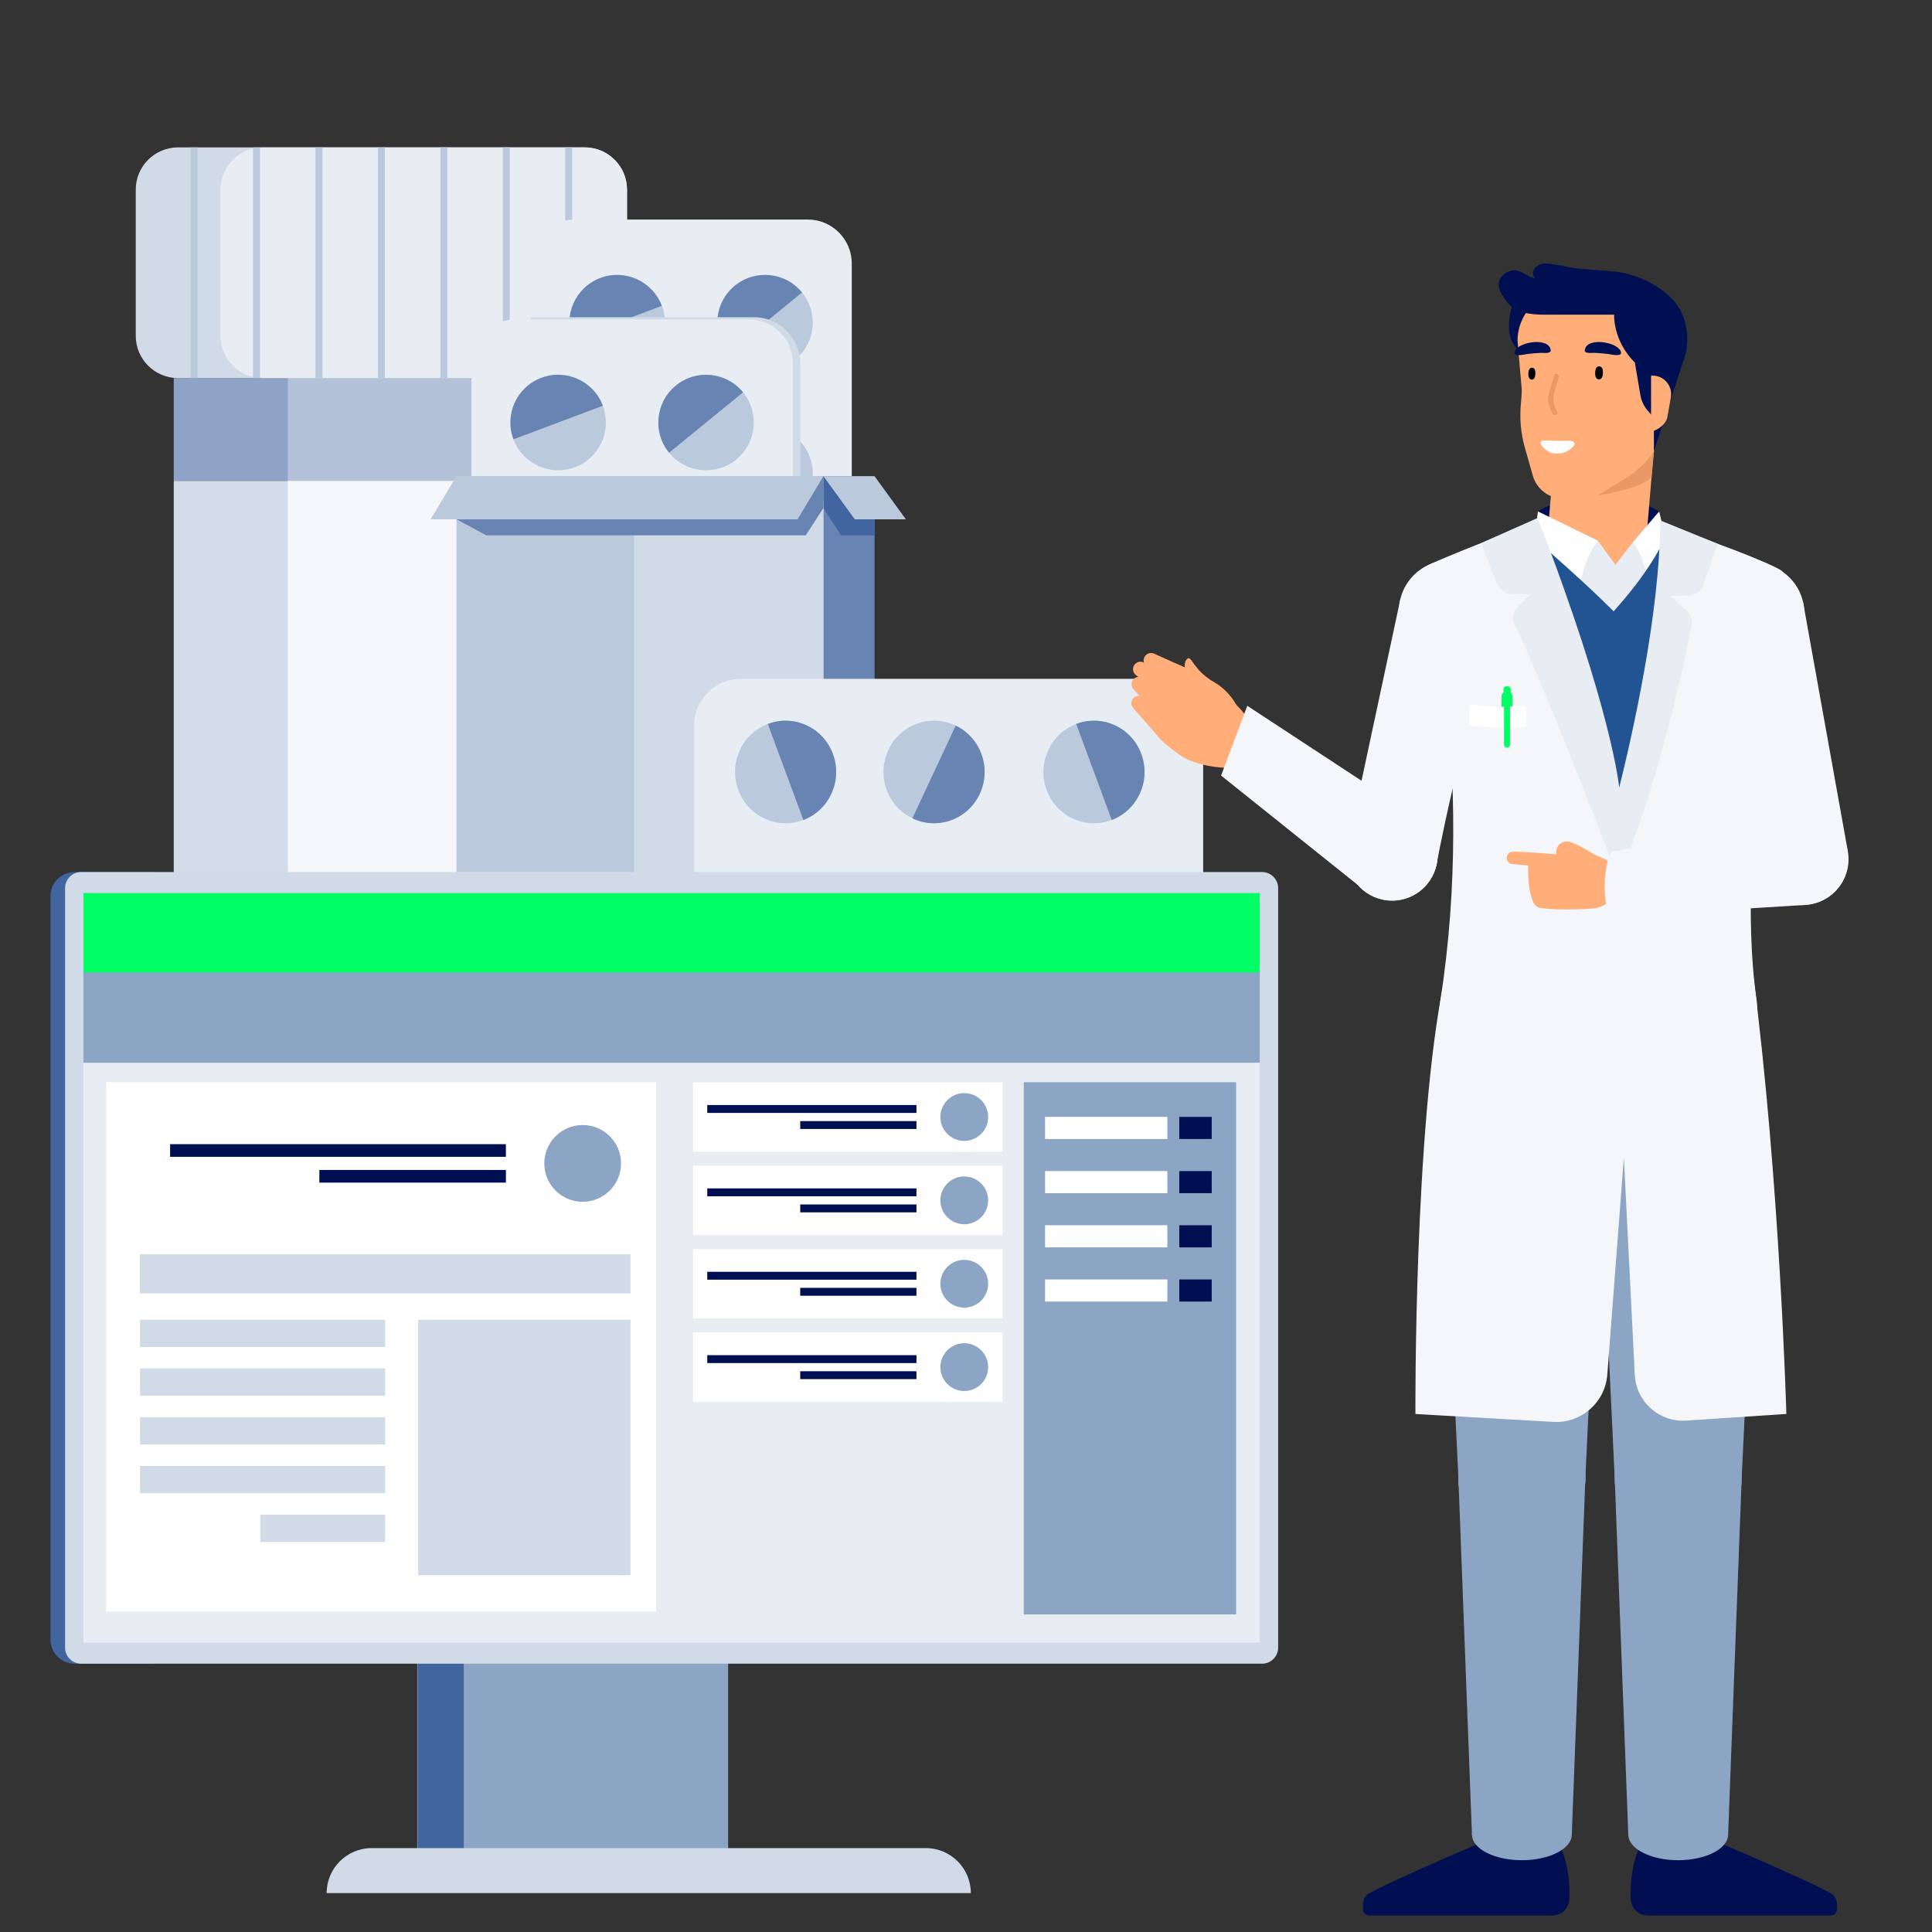 <?xml version="1.0" encoding="UTF-8"?>
<!-- Generator: Adobe Illustrator 25.4.1, SVG Export Plug-In . SVG Version: 6.00 Build 0)  -->
<svg xmlns="http://www.w3.org/2000/svg" xmlns:xlink="http://www.w3.org/1999/xlink" version="1.1" id="Ebene_1" x="0px" y="0px" viewBox="0 0 1080 1080" style="enable-background:new 0 0 1080 1080;" xml:space="preserve">
<rect x="0" y="0" width="1080" height="1080" fill="#333333" stroke="none"/>
<style type="text/css">
	.st0{fill:#8EA3C5;}
	.st1{fill:#B3C1D9;}
	.st2{fill:#D3DCE8;}
	.st3{fill:#F4F6F9;}
	.st4{fill:#D1DBE7;}
	.st5{fill:#E8EDF3;}
	.st6{fill:#BBC9DC;}
	.st7{fill:#6884B2;}
	.st8{fill:#42659F;}
	.st9{fill:#8DA5C4;}
	.st10{fill:#00FF64;}
	.st11{clip-path:url(#SVGID_00000119117513870860208340000010869744185514527389_);fill:#B3C1D9;}
	.st12{clip-path:url(#SVGID_00000119117513870860208340000010869744185514527389_);}
	.st13{fill:#FFAE7A;}
	.st14{fill:#FFFFFF;}
	.st15{fill:#E89966;}
	.st16{fill:#000E52;}
	.st17{fill:#000E52;stroke:#000E52;stroke-width:22.006;stroke-linecap:round;stroke-linejoin:round;stroke-miterlimit:10;}
	.st18{fill:#4AFFFF;}
	.st19{fill:url(#SVGID_00000016063818765293180490000015136334091439420842_);}
	.st20{fill:none;stroke:#000E52;stroke-width:10.493;stroke-linecap:round;stroke-linejoin:round;stroke-miterlimit:10;}
	.st21{fill:#A4B7D0;}
	.st22{opacity:0.1;fill:#FFAE7A;}
	.st23{opacity:0.3;fill:#FFFFFF;}
	.st24{fill:none;stroke:#000000;stroke-width:2.623;stroke-linecap:round;stroke-linejoin:round;stroke-miterlimit:10;}
	.st25{fill:#EE8360;}
	.st26{fill:#225494;}
</style>
<g>
	<g>
		<path class="st0" d="M329.26,503.98V550c0,12.4-10.05,22.45-22.45,22.45H119.58c-12.4,0-22.45-10.05-22.45-22.45v-46.01H329.26z"></path>
		<rect x="97.13" y="211.36" class="st0" width="232.13" height="57.46"></rect>
	</g>
	<g>
		<rect x="160.89" y="211.36" class="st1" width="168.37" height="57.46"></rect>
		<path class="st1" d="M329.26,503.98V550c0,12.4-10.05,22.45-22.45,22.45H183.34c-12.4,0-22.45-10.05-22.45-22.45v-46.01H329.26z"></path>
	</g>
	
		<rect x="97.13" y="268.82" transform="matrix(-1 -4.488910e-11 4.488910e-11 -1 426.388 772.8)" class="st2" width="232.13" height="235.16"></rect>
	<rect x="160.89" y="268.82" class="st3" width="168.37" height="235.16"></rect>
	<path class="st4" d="M99.52,82.39h227.35c13.05,0,23.63,10.58,23.63,23.63v81.7c0,13.05-10.58,23.63-23.63,23.63H99.52   c-13.05,0-23.63-10.58-23.63-23.63v-81.7C75.89,92.98,86.47,82.39,99.52,82.39z"></path>
	<path class="st5" d="M123.26,187.72v-81.7c0-13.05,10.58-23.63,23.63-23.63h179.98c13.05,0,23.63,10.58,23.63,23.63v81.7   c0,13.05-10.58,23.63-23.63,23.63H146.89C133.84,211.36,123.26,200.78,123.26,187.72z"></path>
	<g>
		<g>
			<rect x="315.98" y="82.39" class="st6" width="3.87" height="128.96"></rect>
		</g>
		<g>
			<rect x="281.07" y="82.39" class="st6" width="3.87" height="128.96"></rect>
		</g>
		<g>
			<rect x="246.17" y="82.39" class="st6" width="3.87" height="128.96"></rect>
		</g>
		<g>
			<rect x="106.53" y="82.39" class="st6" width="3.87" height="128.96"></rect>
		</g>
		<g>
			<rect x="176.35" y="82.39" class="st6" width="3.87" height="128.96"></rect>
		</g>
		<g>
			<rect x="211.26" y="82.39" class="st6" width="3.87" height="128.96"></rect>
		</g>
		<g>
			<rect x="141.45" y="82.39" class="st6" width="3.87" height="128.96"></rect>
		</g>
	</g>
</g>
<g>
	<g>
		<g>
			<g>
				<g>
					<path class="st5" d="M296.5,147.25v219.73c0,13.48,11.03,24.52,24.52,24.52h130.6c3.49,0,6.82-0.74,9.84-2.08       c8.62-3.81,14.68-12.45,14.68-22.44V147.25c0-13.49-11.04-24.52-24.52-24.52h-130.6C307.53,122.73,296.5,133.76,296.5,147.25z"></path>
					
						<ellipse transform="matrix(0.043 -0.999 0.999 0.043 150.09 517.356)" class="st6" cx="344.97" cy="180.37" rx="26.69" ry="26.69"></ellipse>
					<path class="st7" d="M319.98,189.75l49.97-18.76c-5.18-13.8-20.56-20.79-34.37-15.6C321.79,160.57,314.8,175.96,319.98,189.75z       "></path>
					<path class="st6" d="M444.54,201.04c11.42-9.32,13.12-26.14,3.8-37.55c-9.32-11.42-26.13-13.12-37.55-3.8       c-11.42,9.32-13.12,26.13-3.8,37.55C416.31,208.66,433.12,210.36,444.54,201.04z"></path>
					<path class="st7" d="M406.99,197.25l41.35-33.75c-9.32-11.42-26.13-13.12-37.55-3.8C399.37,169.02,397.67,185.83,406.99,197.25       z"></path>
					<path class="st6" d="M354.35,368.16c13.8-5.18,20.78-20.57,15.6-34.37c-5.18-13.8-20.56-20.79-34.37-15.6       c-13.8,5.18-20.78,20.57-15.6,34.37C325.16,366.35,340.55,373.34,354.35,368.16z"></path>
					<path class="st7" d="M319.98,354.37l49.97-18.76c-5.18-13.8-20.56-20.79-34.37-15.6C321.79,325.18,314.8,340.57,319.98,354.37z       "></path>
					<path class="st6" d="M444.54,363.85c11.42-9.32,13.12-26.13,3.8-37.55c-9.32-11.42-26.13-13.12-37.55-3.8       c-11.42,9.32-13.12,26.14-3.8,37.55C416.31,371.47,433.12,373.17,444.54,363.85z"></path>
					<path class="st7" d="M406.99,361.87l41.35-33.75c-9.32-11.42-26.13-13.12-37.55-3.8C399.37,333.63,397.67,350.45,406.99,361.87       z"></path>
					<g>
						<path class="st6" d="M333.54,288.92c13.32,6.32,29.24,0.63,35.55-12.69c6.31-13.32,0.64-29.23-12.69-35.55        c-13.32-6.31-29.24-0.63-35.55,12.69C314.54,266.69,320.22,282.61,333.54,288.92z"></path>
						<path class="st7" d="M320.85,253.37l48.23,22.86c6.31-13.32,0.64-29.23-12.69-35.55        C343.08,234.37,327.16,240.06,320.85,253.37z"></path>
					</g>
					<path class="st6" d="M452.44,254.89c-5.48-13.69-21.01-20.34-34.69-14.86c-13.68,5.48-20.34,21.01-14.86,34.69       c5.48,13.68,21.01,20.34,34.69,14.86C451.26,284.1,457.92,268.57,452.44,254.89z"></path>
					<path class="st7" d="M437.58,289.58l-19.83-49.55c-13.68,5.48-20.34,21.01-14.86,34.69       C408.36,288.4,423.9,295.06,437.58,289.58z"></path>
				</g>
			</g>
			<path class="st4" d="M296.5,177.32v191.2c0,12.63,10.09,22.97,22.44,22.97h119.51c3.2,0,6.24-0.69,9-1.95V203.79     c0-7.6-3.17-14.47-8.22-19.31c-1.87-1.79-3.99-3.3-6.31-4.47c-3.42-1.72-7.26-2.69-11.32-2.69H296.5z"></path>
		</g>
		<g>
			<g>
				<path class="st5" d="M443.18,422.8V203.07c0-13.49-11.03-24.52-24.52-24.52h-130.6c-13.48,0-24.52,11.03-24.52,24.52V422.8      c0,13.49,11.03,24.52,24.52,24.52h130.6C432.14,447.32,443.18,436.28,443.18,422.8z"></path>
				<path class="st6" d="M321.39,261.18c13.8-5.18,20.78-20.57,15.6-34.37c-5.18-13.8-20.56-20.79-34.37-15.6      c-13.8,5.18-20.78,20.57-15.6,34.37C292.21,259.37,307.6,266.36,321.39,261.18z"></path>
				<path class="st7" d="M287.03,245.58L337,226.81c-5.18-13.8-20.56-20.79-34.37-15.6C288.83,216.39,281.85,231.78,287.03,245.58z"></path>
				<path class="st6" d="M411.58,256.87c11.42-9.32,13.12-26.13,3.8-37.55c-9.32-11.42-26.13-13.12-37.55-3.8      c-11.42,9.32-13.12,26.14-3.8,37.55C383.35,264.49,400.17,266.19,411.58,256.87z"></path>
				<path class="st7" d="M374.03,253.07l41.35-33.75c-9.32-11.42-26.13-13.12-37.55-3.8C366.41,224.84,364.71,241.66,374.03,253.07z      "></path>
				<path class="st6" d="M321.39,423.99c13.8-5.18,20.78-20.57,15.6-34.37c-5.18-13.8-20.56-20.79-34.37-15.6      c-13.8,5.18-20.78,20.57-15.6,34.37C292.21,422.18,307.6,429.17,321.39,423.99z"></path>
				<path class="st7" d="M287.03,410.2L337,391.43c-5.18-13.8-20.56-20.79-34.37-15.6C288.83,381.01,281.85,396.4,287.03,410.2z"></path>
				<path class="st6" d="M411.58,419.67c11.42-9.32,13.12-26.14,3.8-37.55c-9.32-11.42-26.13-13.12-37.55-3.8      c-11.42,9.32-13.12,26.14-3.8,37.55C383.35,427.29,400.17,428.99,411.58,419.67z"></path>
				<path class="st7" d="M374.03,417.69l41.35-33.75c-9.32-11.42-26.13-13.12-37.55-3.8C366.41,389.46,364.71,406.28,374.03,417.69z      "></path>
				<g>
					<path class="st6" d="M300.58,344.75c13.32,6.32,29.24,0.63,35.55-12.69c6.31-13.32,0.64-29.23-12.69-35.55       c-13.32-6.31-29.24-0.63-35.55,12.69C281.58,322.52,287.26,338.43,300.58,344.75z"></path>
					<path class="st7" d="M287.89,309.2l48.23,22.86c6.31-13.32,0.64-29.23-12.69-35.55C310.12,290.2,294.21,295.88,287.89,309.2z"></path>
				</g>
				<path class="st6" d="M419.48,310.71c-5.48-13.69-21.01-20.34-34.69-14.86c-13.68,5.48-20.34,21-14.86,34.69      c5.48,13.68,21.01,20.34,34.69,14.86C418.3,339.93,424.96,324.39,419.48,310.71z"></path>
				<path class="st7" d="M404.62,345.41l-19.83-49.56c-13.68,5.48-20.34,21-14.86,34.69C375.4,344.23,390.94,350.88,404.62,345.41z"></path>
			</g>
		</g>
		<g>
			
				<rect x="283.75" y="266.2" transform="matrix(-1 -4.490198e-11 4.490198e-11 -1 772.63 838.517)" class="st7" width="205.12" height="306.12"></rect>
			<rect x="255.18" y="266.2" class="st6" width="205.12" height="306.12"></rect>
			<polygon class="st8" points="460.31,283.96 470.14,299.25 488.88,299.25 488.88,266.2 460.31,266.2    "></polygon>
			<polygon class="st6" points="477.83,290.31 506.4,290.31 488.88,266.2 460.31,266.2    "></polygon>
			<polygon class="st4" points="354.51,572.4 460.31,572.4 460.31,280.15 354.51,290.28    "></polygon>
			<polygon class="st7" points="255.18,290.31 271.82,299.25 450.42,299.25 460.31,283.96 460.31,266.2    "></polygon>
			<polygon class="st6" points="240.69,290.31 445.82,290.31 460.31,266.2 255.18,266.2    "></polygon>
		</g>
	</g>
	<g>
		<g>
			<path class="st5" d="M414.14,572.4h232.29c14.38,0,26.15-11.77,26.15-26.15V405.62c0-14.38-11.77-26.15-26.15-26.15H414.14     c-14.38,0-26.15,11.77-26.15,26.15v140.64C388,560.64,399.76,572.4,414.14,572.4z"></path>
			<path class="st6" d="M585.08,441.61c5.49,14.83,21.78,22.32,36.39,16.76c14.61-5.56,22.01-22.08,16.52-36.91     c-5.49-14.82-21.78-22.32-36.39-16.76C587,410.26,579.6,426.79,585.08,441.61z"></path>
			<path class="st7" d="M601.6,404.7l19.87,53.67c14.61-5.56,22.01-22.08,16.52-36.91C632.51,406.64,616.21,399.13,601.6,404.7z"></path>
			<path class="st6" d="M589.65,538.47c9.87,12.27,27.67,14.09,39.76,4.08c12.09-10.01,13.89-28.06,4.02-40.33     c-9.87-12.26-27.67-14.09-39.76-4.08C581.58,508.15,579.78,526.21,589.65,538.47z"></path>
			<path class="st7" d="M593.67,498.14l35.74,44.41c12.09-10.01,13.89-28.06,4.02-40.33C623.56,489.96,605.76,488.13,593.67,498.14z     "></path>
			<path class="st6" d="M412.7,441.61c5.49,14.83,21.78,22.32,36.39,16.76c14.61-5.56,22.01-22.08,16.52-36.91     c-5.49-14.82-21.78-22.32-36.39-16.76C414.61,410.26,407.21,426.79,412.7,441.61z"></path>
			<path class="st7" d="M429.21,404.7l19.87,53.67c14.61-5.56,22.01-22.08,16.52-36.91C460.12,406.64,443.82,399.13,429.21,404.7z"></path>
			<path class="st6" d="M417.27,538.47c9.53,11.85,26.46,13.95,38.49,5.06c0.43-0.3,0.85-0.63,1.27-0.98     c12.09-10.01,13.89-28.06,4.02-40.33c-9.86-12.26-27.67-14.09-39.76-4.08c-0.41,0.34-0.81,0.69-1.2,1.05     C409.08,509.37,407.73,526.63,417.27,538.47z"></path>
			<path class="st7" d="M420.08,499.19l35.68,44.33c0.43-0.3,0.85-0.63,1.27-0.98c12.09-10.01,13.89-28.06,4.02-40.33     c-9.86-12.26-27.67-14.09-39.76-4.08C420.87,498.49,420.48,498.83,420.08,499.19z"></path>
			<g>
				<path class="st6" d="M496.6,419.26c-6.69,14.31-0.67,31.4,13.43,38.18c14.1,6.78,30.95,0.68,37.64-13.63      c6.68-14.3,0.67-31.4-13.43-38.18C520.14,398.85,503.29,404.95,496.6,419.26z"></path>
				<path class="st7" d="M534.24,405.63l-24.2,51.8c14.1,6.78,30.95,0.68,37.64-13.63C554.36,429.5,548.34,412.41,534.24,405.63z"></path>
			</g>
			<path class="st6" d="M532.64,546.96c14.49-5.89,21.53-22.57,15.73-37.26s-22.24-21.84-36.74-15.96     c-14.49,5.88-21.53,22.57-15.73,37.26C501.7,545.69,518.15,552.84,532.64,546.96z"></path>
			<path class="st7" d="M495.9,531l52.47-21.3c-5.8-14.69-22.24-21.84-36.74-15.96C497.15,499.62,490.1,516.3,495.9,531z"></path>
		</g>
	</g>
</g>
<g>
	<path class="st16" d="M859.72,285.88c0,0,31.63-20.41,67.77,0l-24.2,33.96l0,0L859.72,285.88z"></path>
	<g>
		<path class="st13" d="M926.51,228.02l-7.12,84.11l-16.55,4.57l-39.02-2.1l7.6-91.2c1.19-14.26,13.07-25.26,27.38-25.35h0    C915.05,197.95,927.88,211.83,926.51,228.02z"></path>
		<path class="st15" d="M926.33,233.53l-46.53,45.17c0,0,35.09-3.15,43.43-11.86L926.33,233.53z"></path>
		<g>
			<g id="ARZT_x5F_HEAD_x5F_3-4_5_">
				<path class="st16" d="M845.94,169.23c0,0-7.99,19.97,5.05,28.28c13.03,8.31,16.61-28.28,16.61-28.28H845.94z"></path>
				<path class="st13" d="M924.53,252.26L924.53,252.26c-4.09,6.05-9.42,11.17-15.64,15l-14.33,8.82c-2.78,1.71-5.98,2.62-9.24,2.62      H873.8c-7.88,0-14.8-5.23-16.95-12.8l-4.42-15.55c-2.26-7.94-3.02-16.24-2.25-24.46c0.26-2.75,0.49-5.5,0.49-8.25l-2.36-27.06      c0-15.64,12.67-28.31,28.31-28.31h31.3c9.17,0,16.61,7.44,16.61,16.61v50.52V252.26z"></path>
				<path class="st16" d="M924.53,252.26l17.83-54.66c1.4-6.61,1.01-13.48-1.12-19.89l0,0c-4.84-14.56-24.21-24.8-39.51-25.99      c0,0-2.92-0.29-16.04-1.25c-13.12-0.95-21.56-5.31-26.29-1.85c-4.73,3.46-1.38,6.85-1.38,6.85c-2.91-0.1-5.47-2.95-9.82-4.2      c-4.51-1.3-14.66,4.04-8.42,13.64c4.1,6.31,6.63,11.01,24.25,11.01s38.28,0,38.28,0s-0.86,14.32,11.59,26.76l3.09,18.22      c0.55,3.21,1.97,6.2,4.11,8.66l3.44,3.94V252.26z"></path>
				<path class="st13" d="M922.96,209.99c0.03,0,1.63,0,1.66,0h0c6.12,0.49,10.49,6.15,9.4,12.2l-1.97,10.98      c-0.73,4.06-5.31,7.17-9.09,8.19V209.99z"></path>
			</g>
			<path d="M892.01,206.38c0.78-2.48,3.71-1.93,3.96,0.56c0.14,1.45,0.2,4.14-1.31,4.96c-1.19,0.65-2.33-0.25-2.72-1.36     C891.66,209.73,891.56,207.8,892.01,206.38z"></path>
			<path d="M854.64,207c0.71-2.25,3.37-1.75,3.59,0.51c0.13,1.31,0.18,3.75-1.19,4.5c-1.08,0.59-2.11-0.23-2.46-1.23     C854.32,210.04,854.23,208.29,854.64,207z"></path>
			<path class="st16" d="M905.92,196.19c1.76,3.77-5.65,1.86-6.99,1.69c-2.55-0.32-5.11-0.53-7.68-0.63     c-1.14-0.05-5.56,0.6-5.35-1.43C886.68,188.4,903.46,190.91,905.92,196.19z"></path>
			<path class="st15" d="M865.63,221.01c0.74-3.77,2.19-7.37,3.14-11.09c0.44-1.73,3.03-0.75,2.6,0.97c-0.7,2.75-1.64,5.42-2.4,8.15     c-1.24,4.46-0.53,7.19,1.51,11.14c0.82,1.59-1.69,2.77-2.51,1.18C866.23,227.99,864.88,224.85,865.63,221.01z"></path>
			<path class="st16" d="M846.84,196.19c-1.76,3.77,5.65,1.86,6.99,1.69c2.55-0.32,5.11-0.53,7.68-0.63     c1.14-0.05,5.56,0.6,5.35-1.43C866.08,188.4,849.3,190.91,846.84,196.19z"></path>
			<path class="st14" d="M861.63,246.49c0.26-0.22,0.66-0.34,1.38-0.29c4.64,0.31,9.34,0.16,13.98,0.21     c1.63,0.02,4.29,0.75,2.73,2.78c-2.61,3.37-6.88,5.08-12.07,4.09C865.21,252.82,859.53,248.25,861.63,246.49z"></path>
		</g>
	</g>
	<g>
		<circle class="st13" cx="938.09" cy="988.18" r="16.61"></circle>
		<circle class="st13" cx="938.13" cy="1034.65" r="16.61"></circle>
		<rect x="921.5" y="988.18" class="st13" width="33.22" height="46.47"></rect>
	</g>
	<path class="st16" d="M916.49,1032.59c0,0,29.49-3.17,38.24-5.2c0,0,52.86,22.25,68.82,31.04c1.92,1.06,3.13,3.04,3.23,5.23   l0.15,3.45c0.09,1.99-1.5,3.65-3.49,3.65H921.02c-5.1,0-9.27-4.04-9.44-9.14C911.31,1053.91,911.94,1042.56,916.49,1032.59z"></path>
	<g>
		<g>
			<circle class="st9" cx="938.12" cy="825.92" r="35.51"></circle>
			<ellipse class="st9" cx="938.12" cy="1025.56" rx="27.9" ry="14.31"></ellipse>
		</g>
		<circle class="st16" cx="938.12" cy="825.92" r="35.51"></circle>
		<polygon class="st9" points="902.62,825.92 910.22,1025.56 966.03,1025.56 973.63,825.92   "></polygon>
	</g>
	<g>
		<circle class="st9" cx="938.12" cy="590.15" r="46.73"></circle>
		<polygon class="st9" points="973.63,825.92 984.86,590.15 891.39,590.15 902.62,825.92   "></polygon>
		<circle class="st9" cx="938.12" cy="825.92" r="35.51"></circle>
	</g>
	<g>
		<g>
			<circle class="st13" cx="850.77" cy="988.18" r="16.61"></circle>
			<circle class="st13" cx="850.73" cy="1034.65" r="16.61"></circle>
			
				<rect x="834.14" y="988.18" transform="matrix(-1 -8.394647e-04 8.394647e-04 -1 1700.649 2023.553)" class="st13" width="33.22" height="46.47"></rect>
		</g>
		<path class="st16" d="M872.37,1032.59c0,0-29.49-3.17-38.24-5.2c0,0-52.86,22.25-68.82,31.04c-1.92,1.06-3.13,3.04-3.23,5.23    l-0.15,3.45c-0.09,1.99,1.5,3.65,3.49,3.65h102.42c5.1,0,9.27-4.04,9.44-9.14C877.55,1053.91,876.92,1042.56,872.37,1032.59z"></path>
		<g>
			<circle class="st9" cx="850.73" cy="590.15" r="46.73"></circle>
			<polygon class="st9" points="815.23,825.92 804,590.15 897.47,590.15 886.24,825.92    "></polygon>
			<circle class="st9" cx="850.73" cy="825.92" r="35.51"></circle>
		</g>
		<g>
			<g>
				<circle class="st9" cx="850.73" cy="825.92" r="35.51"></circle>
				<ellipse class="st9" cx="850.73" cy="1025.56" rx="27.9" ry="14.31"></ellipse>
			</g>
			<circle class="st9" cx="850.73" cy="825.92" r="35.51"></circle>
			<polygon class="st9" points="886.24,825.92 878.64,1025.56 822.83,1025.56 815.23,825.92    "></polygon>
		</g>
	</g>
	<path class="st5" d="M884.33,309.15l8.8-6.97l9.9,13.6l9.75-12.7c5.07,4.47,8.92,10.75,11.61,18.72l-20.18,25.9l-27.11-20.78   L884.33,309.15z"></path>
	<path class="st14" d="M893.12,302.17c-5.7,7.86-8.84,17.26-10.27,27.68l-27.15-11.25l4-32.72L893.12,302.17z"></path>
	<path class="st14" d="M912.78,303.08c4.5,5.62,7.31,14.01,8.94,24.34l12.02-15.06l-6.25-26.47L912.78,303.08z"></path>
	<path class="st26" d="M853.97,297.49c17.49,15.93,30.47,26.73,48.07,44.24c9.41-10.56,19.77-23.2,28.35-39.97l8.01,8.25   c-11.65,19.74-23.45,38.13-36.03,49.79c-25.07-25.99-42.33-37.79-61.15-54.98L853.97,297.49z"></path>
	<g>
		<g>
			<path class="st13" d="M661.91,372.92l-16.74-7.52c-2.1-0.94-4.57,0-5.51,2.1c-0.88,1.96-0.12,4.23,1.69,5.3l15.81,9.32     c2.47,1.45,5.65,0.63,7.1-1.83c1.45-2.47,0.63-5.65-1.83-7.1C662.25,373.08,662.08,372.99,661.91,372.92z"></path>
			<path class="st13" d="M656.79,381.43l-17.03-10.87c-1.94-1.24-4.52-0.67-5.75,1.27c-1.16,1.81-0.72,4.2,0.93,5.51l15.85,12.53     c2.25,1.78,5.51,1.39,7.28-0.85c1.78-2.25,1.39-5.51-0.85-7.28C657.08,381.63,656.93,381.52,656.79,381.43z"></path>
			<path class="st13" d="M654.53,392.08l-15.17-12.74c-1.76-1.48-4.39-1.25-5.87,0.51c-1.38,1.65-1.26,4.06,0.2,5.58l13.79,14.23     c1.99,2.06,5.27,2.11,7.33,0.12s2.11-5.27,0.12-7.33C654.8,392.32,654.67,392.2,654.53,392.08z"></path>
			<path class="st13" d="M654.98,404.64l-15.52-14.58c-1.68-1.58-4.31-1.49-5.89,0.18c-1.48,1.57-1.48,4.01-0.09,5.6l14.06,16     c1.89,2.15,5.17,2.36,7.32,0.47c2.15-1.89,2.36-5.17,0.47-7.32C655.22,404.88,655.1,404.75,654.98,404.64z"></path>
			<path class="st13" d="M660.6,422.8c-21.89-15.46-16.71-16.98-12.67-35.05c5.12-22.93,8.25-19.34,30.27-3.8     c1.06,0.75,5.11,3.61,6.21,4.38c9.81,6.92,25.23,24.96,17.66,35.69C695.8,432.89,670.28,429.01,660.6,422.8     C658.24,421.28,660.7,422.87,660.6,422.8z"></path>
			<path class="st13" d="M674.17,411.5c-4.59-7.99,2.47-17.46,0.77-21.38c-0.02-0.04-7.55-7.03-10.98-12.52     c-2.55-4.09-1.87-8.06-0.27-9.35c2.54-2.04,3.19,6.38,15.13,13.15c7.71,4.37,14.59,13.52,15.75,22.59     C696.09,415.88,680.13,421.88,674.17,411.5z"></path>
		</g>
		<polygon class="st26" points="834.49,311.61 853.14,311.61 904.28,348.36 936.18,307.91 947.96,311.61 947.96,558.65     834.49,558.65   "></polygon>
		<g>
			<path class="st3" d="M981.92,558.91c-13-90.72,17.29-237.45,14.27-239.67c-6.29-4.6-43.95-18.65-59.97-23.44l-4.56,57.89     l-23.51,102.76l-50.5-162.98c-14.94,3.4-51.69,18.93-58.63,22.07c-3.41,1.54,26.58,113.11,6.21,243.36     C796.94,611.84,990.92,621.75,981.92,558.91z"></path>
			<path class="st5" d="M859.54,289.57c41.57,107.08,45.58,150.45,45.58,150.45l-0.01,0.41c6.71-26.87,22.94-97.2,22.94-149.54     l32.11,13.06l-7.95,22.97c-1.17,3.38-4.29,5.71-7.86,5.87l-10.39,0.47l8.94,8.17c2.23,2.04,3.25,5.08,2.69,8.06     c-3.34,17.68-16.31,81.35-40.68,142.15c0,0-47.74-123.52-57.75-141.23c-2.11-3.73-1.46-8.41,1.57-11.44l6.8-6.8h-9.84     c-3.91,0-7.43-2.39-8.88-6.03l-8.95-22.52L859.54,289.57z"></path>
		</g>
		<path class="st3" d="M998.59,790.42c0,0-3.63-129.84-18.53-245.18c-3.43,0-64.77,0-64.77,0h-8.33c0,0-89.42,3.18-99.65,2.68    c-16.98,82.07-16.08,242.51-16.08,242.51l76.45,4.38c15.8,1.24,29.6-10.58,30.81-26.38l9.26-121.24l6.1,121.3    c0.78,15.52,14.43,27.19,29.88,25.56L998.59,790.42z"></path>
		<g>
			<circle class="st3" cx="778.2" cy="478.03" r="25.41"></circle>
			<circle class="st3" cx="810.35" cy="341.52" r="28.33"></circle>
			<path class="st3" d="M837.73,348.83c-22.52,66.97-34.91,135.56-34.91,135.56l-49.28-12.55l29.38-137.42     C782.92,334.43,831.91,347.14,837.73,348.83z"></path>
		</g>
		<g>
			<polygon class="st3" points="759.01,494.7 682.59,433.54 697.25,394.55 791.34,456.28    "></polygon>
			<circle class="st3" cx="778.2" cy="478.03" r="25.41"></circle>
		</g>
		<g>
			<g>
				<circle class="st3" cx="1007.93" cy="480.35" r="25.41"></circle>
				<circle class="st3" cx="980.3" cy="342.86" r="28.33"></circle>
				<polygon class="st3" points="952.69,349.27 983.11,485.9 1032.92,475.69 1007.94,336.67     "></polygon>
			</g>
			<g>
				<g>
					<g>
						<g>
							<g>
								<path class="st13" d="M894.07,478.96c0,0-24.5-1.2-29.16-1.42c-6.36-0.31-6.33-0.85-9.19,0.46          c-2.7,1.23-2.04,27.2,4.12,29.18c5.54,1.78,27.12,1.28,32.2,0.44c5.07-0.83,10.84-5.32,12.33-8.91          c1.32-3.19,2.57-7.97-0.21-12.42C900.95,481.16,894.07,478.96,894.07,478.96z"></path>
							</g>
						</g>
					</g>
					<g>
						<g>
							<g>
								<path class="st13" d="M894.07,478.96c-4.16-1.6-9.34-5.88-16.18-8.23c-3.84-1.32-7.87,1.41-7.97,5.47l-0.08,3.29          c-1.91,1.92,2.67-0.23,2.67-0.23S899.69,481.13,894.07,478.96z"></path>
							</g>
						</g>
					</g>
					<g>
						<g>
							<g>
								<path class="st13" d="M872.15,477.71c0,0-18.7-1.59-26.43-1.6c-1.81,0-3.31,1.4-3.44,3.21l0,0          c-0.13,1.86,1.23,3.48,3.08,3.68c6.92,0.73,22.14,1.91,23.07,1.96C869.59,485.01,875.2,484.1,872.15,477.71z"></path>
							</g>
						</g>
					</g>
				</g>
				<g>
					
						<ellipse transform="matrix(0.033 -1 1 0.033 377.962 1379.17)" class="st3" cx="901.69" cy="494.27" rx="18.24" ry="4.96"></ellipse>
					<polygon class="st3" points="998.28,456.88 902.29,476.03 901.09,512.5 1009.32,505.86      "></polygon>
					<circle class="st3" cx="1007.65" cy="480.51" r="25.41"></circle>
				</g>
			</g>
		</g>
	</g>
	<g>
		<path class="st10" d="M841.95,388.88H843c0.82,0,1.48-0.66,1.48-1.48v-2.25c0-0.82-0.66-1.48-1.48-1.48h-1.05    c-0.82,0-1.48,0.66-1.48,1.48v2.25C840.47,388.21,841.13,388.88,841.95,388.88z"></path>
		<path class="st10" d="M839.34,402.2h6.1v-12.81c0-1.68-1.37-3.05-3.05-3.05l0,0c-1.68,0-3.05,1.37-3.05,3.05V402.2z"></path>
		<path class="st14" d="M821.35,405.64c14.83,1.52,25.27,1.39,31.98,0.49l-0.01-9.27c0-1.53-1.07-2.64-2.27-2.51    c-10.92,1.13-15.71,0.98-27.65-0.47c-1.19-0.21-2.23,0.95-2.21,2.46L821.35,405.64z"></path>
		<path class="st10" d="M842.45,417.96L842.45,417.96c0.94,0,1.69-0.76,1.69-1.69v-24.68c0-0.94-0.76-1.69-1.69-1.69l0,0    c-0.94,0-1.69,0.76-1.69,1.69v24.68C840.76,417.2,841.51,417.96,842.45,417.96z"></path>
	</g>
</g>
<g>
	<g id="SCREEN_00000080202547272883785560000000988227102560606610_">
		<path class="st8" d="M86.02,930.02V487.46H41.75c-7.47,0-13.54,6.01-13.54,13.38v415.79c0,7.38,6.08,13.38,13.54,13.38H86.02z"></path>
		<rect x="233.25" y="885.47" class="st9" width="173.79" height="171.8"></rect>
		
			<rect x="233.53" y="919.39" transform="matrix(-1 -4.510315e-11 4.510315e-11 -1 492.785 1968.874)" class="st8" width="25.73" height="130.09"></rect>
		<path class="st4" d="M45.39,930.02h660.09c4.98,0,9.02-4.04,9.02-9.02V496.49c0-4.98-4.04-9.02-9.02-9.02H45.39    c-4.98,0-9.02,4.04-9.02,9.02V921C36.37,925.98,40.41,930.02,45.39,930.02"></path>
		<path class="st4" d="M182.6,1058.26h295.27h64.83c0-13.89-11.26-25.16-25.16-25.16H207.76    C193.87,1033.1,182.6,1044.37,182.6,1058.26"></path>
		<g>
			<rect x="46.61" y="499.68" class="st5" width="657.59" height="418.54"></rect>
			<rect x="572.29" y="604.97" class="st9" width="118.71" height="297.5"></rect>
			<rect x="59.36" y="604.97" class="st14" width="307.41" height="296.02"></rect>
			
				<rect x="46.61" y="542.83" transform="matrix(-1 -3.941615e-11 3.941615e-11 -1 750.823 1136.903)" class="st9" width="657.59" height="51.25"></rect>
			
				<rect x="46.61" y="499.21" transform="matrix(-1 -4.013113e-11 4.013113e-11 -1 750.823 1042.813)" class="st10" width="657.59" height="44.39"></rect>
			<rect x="584.2" y="624.35" class="st14" width="68.35" height="12.35"></rect>
			<rect x="584.2" y="654.64" class="st14" width="68.35" height="12.35"></rect>
			<rect x="584.2" y="684.93" class="st14" width="68.35" height="12.35"></rect>
			<rect x="584.2" y="715.23" class="st14" width="68.35" height="12.35"></rect>
			<rect x="659.23" y="624.35" class="st16" width="18.13" height="12.35"></rect>
			<rect x="659.23" y="654.64" class="st16" width="18.13" height="12.35"></rect>
			<rect x="659.23" y="684.94" class="st16" width="18.13" height="12.35"></rect>
			<rect x="659.23" y="715.23" class="st16" width="18.13" height="12.35"></rect>
			<g>
				<rect x="387.42" y="605.03" class="st14" width="173.09" height="38.76"></rect>
				<g>
					<rect x="395.36" y="617.72" class="st16" width="116.94" height="4.41"></rect>
					<rect x="447.33" y="626.7" class="st16" width="64.97" height="4.41"></rect>
				</g>
				<circle class="st9" cx="539.03" cy="624.41" r="13.36"></circle>
			</g>
			<g>
				<g>
					<rect x="95.09" y="639.6" class="st16" width="187.7" height="7.07"></rect>
					<rect x="178.52" y="654.02" class="st16" width="104.28" height="7.07"></rect>
				</g>
				<circle class="st9" cx="325.71" cy="650.35" r="21.45"></circle>
			</g>
			<g>
				<rect x="387.42" y="651.63" class="st14" width="173.09" height="38.76"></rect>
				<g>
					<rect x="395.36" y="664.32" class="st16" width="116.94" height="4.41"></rect>
					<rect x="447.33" y="673.3" class="st16" width="64.97" height="4.41"></rect>
				</g>
				<circle class="st9" cx="539.03" cy="671.01" r="13.36"></circle>
			</g>
			<g>
				<rect x="387.42" y="698.25" class="st14" width="173.09" height="38.76"></rect>
				<g>
					<rect x="395.36" y="710.94" class="st16" width="116.94" height="4.41"></rect>
					<rect x="447.33" y="719.91" class="st16" width="64.97" height="4.41"></rect>
				</g>
				<circle class="st9" cx="539.03" cy="717.63" r="13.36"></circle>
			</g>
			<g>
				<rect x="387.42" y="744.86" class="st14" width="173.09" height="38.76"></rect>
				<g>
					<rect x="395.36" y="757.55" class="st16" width="116.94" height="4.41"></rect>
					<rect x="447.33" y="766.53" class="st16" width="64.97" height="4.41"></rect>
				</g>
				<circle class="st9" cx="539.03" cy="764.24" r="13.36"></circle>
			</g>
			<rect x="233.74" y="737.74" class="st4" width="118.71" height="142.8"></rect>
			<rect x="78.29" y="737.74" class="st4" width="137.02" height="15.24"></rect>
			<rect x="78.29" y="764.98" class="st4" width="137.02" height="15.24"></rect>
			<rect x="78.29" y="792.23" class="st4" width="137.02" height="15.24"></rect>
			<rect x="78.29" y="819.47" class="st4" width="137.02" height="15.24"></rect>
			<rect x="145.51" y="846.72" class="st4" width="69.8" height="15.24"></rect>
			<rect x="78.17" y="701.17" class="st4" width="274.28" height="21.86"></rect>
		</g>
	</g>
</g>
</svg>
